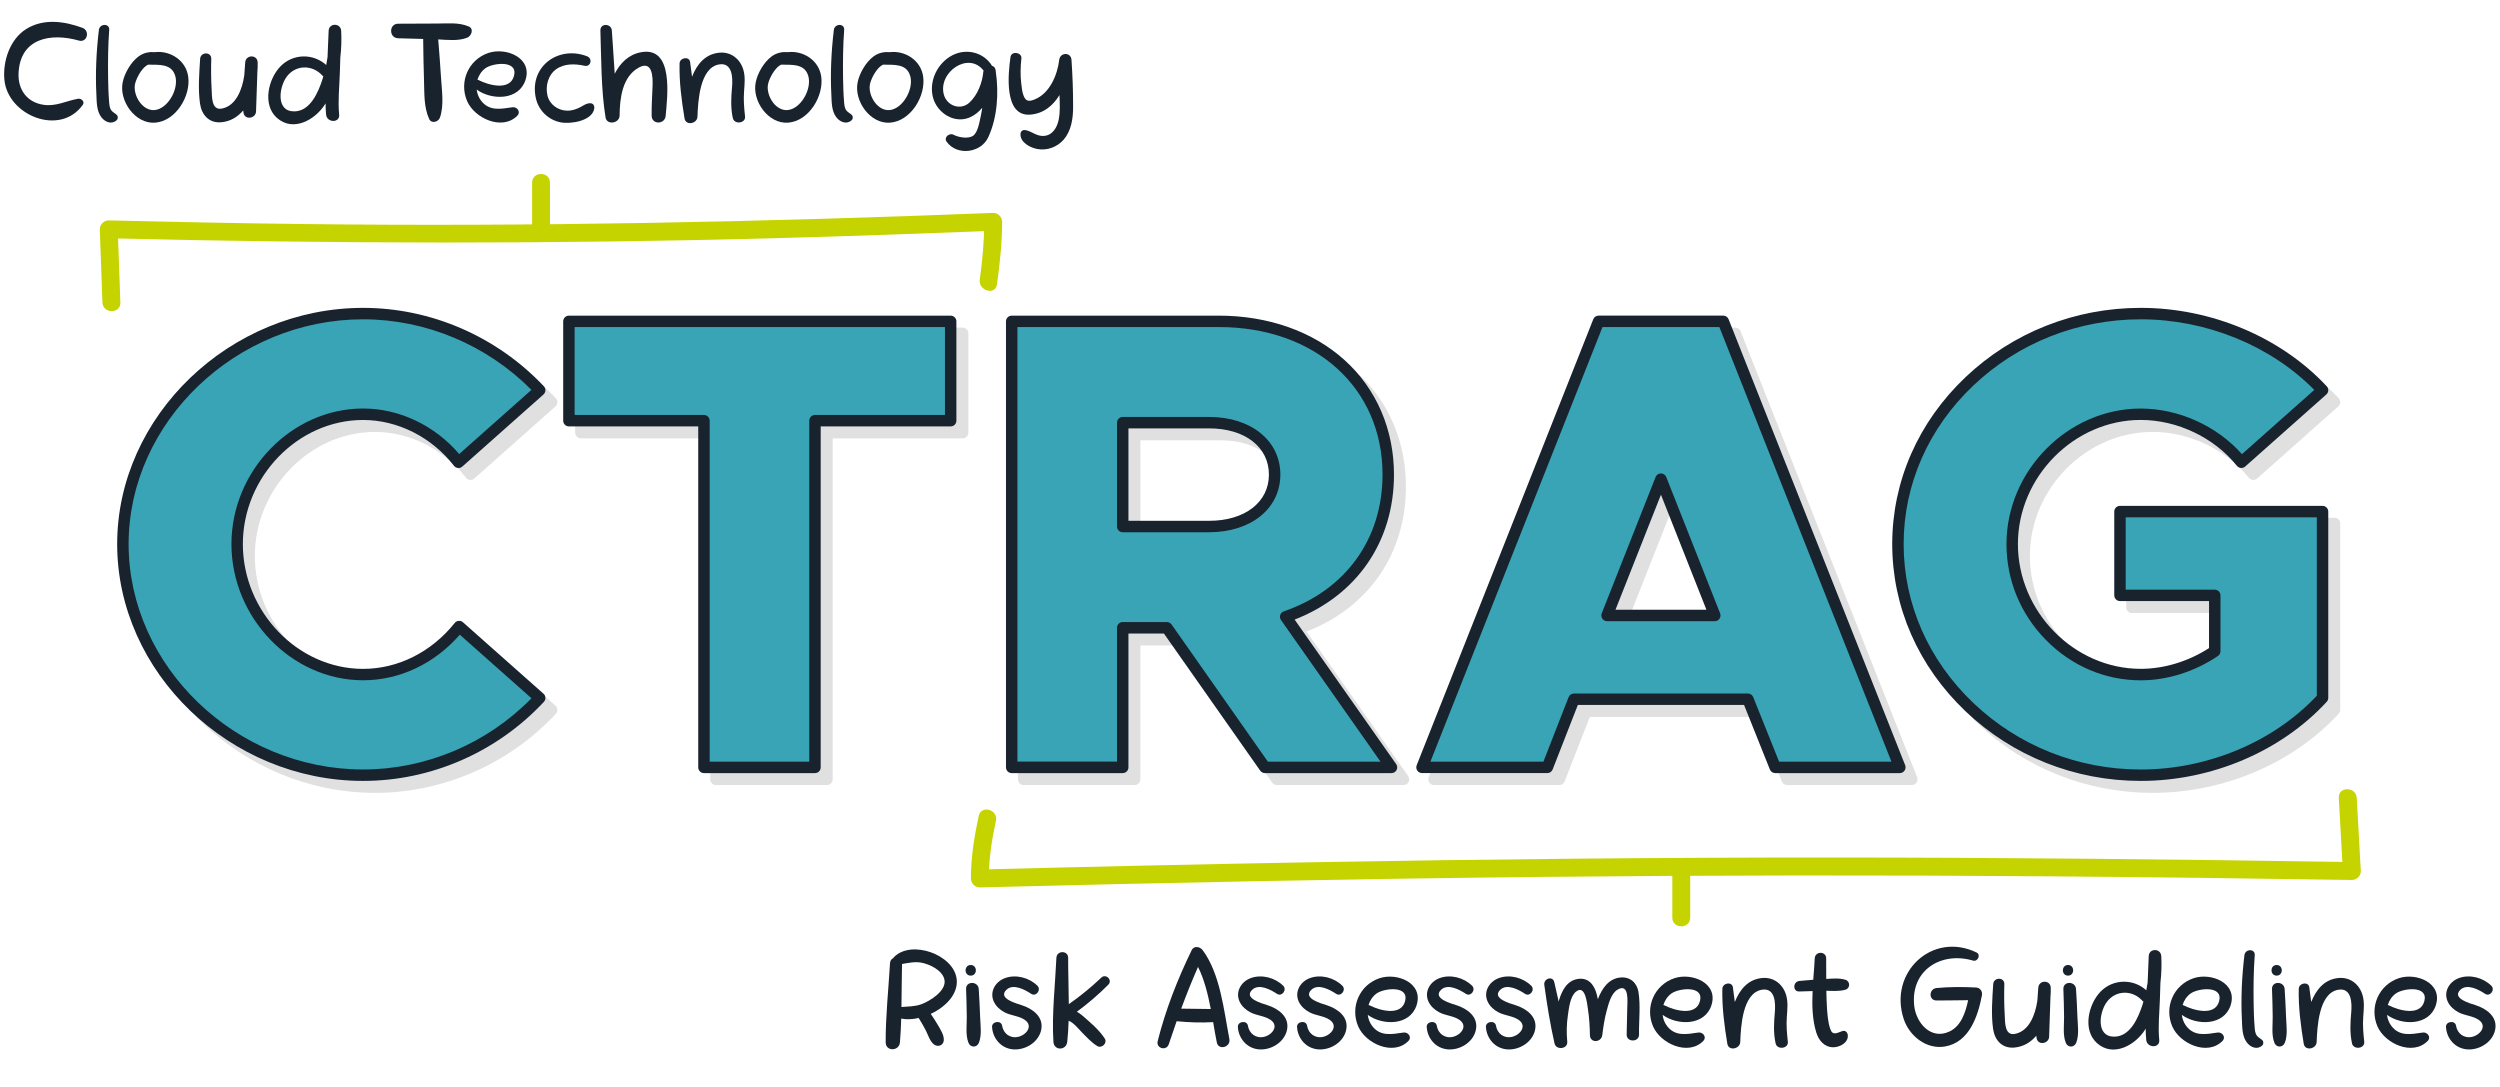 <?xml version="1.0" encoding="UTF-8"?>
<!-- Generator: Adobe Illustrator 27.5.0, SVG Export Plug-In . SVG Version: 6.00 Build 0)  -->
<svg xmlns="http://www.w3.org/2000/svg" xmlns:xlink="http://www.w3.org/1999/xlink" version="1.1" id="Layer_1" x="0px" y="0px" viewBox="0 0 874.17 380.05" style="enable-background:new 0 0 874.17 380.05;" xml:space="preserve">
<style type="text/css">
	.st0{fill:#DFE0DF;}
	.st1{fill:#38A4B6;}
	.st2{fill:#19232D;}
	.st3{fill:#C5D300;}
</style>
<g>
	<g>
		<g>
			<g>
				<path class="st0" d="M47.16,194.42c0-43.81,38.37-80.59,84-80.59c24.29,0,46.31,10.44,61.75,26.79l-28.38,25.2      c-7.95-10.22-20.21-16.8-33.37-16.8c-23.84,0-44.04,20.89-44.04,45.4c0,24.75,20.21,45.63,44.04,45.63      c13.39,0,25.43-6.58,33.6-16.8l28.15,24.97c-15.44,16.57-37.46,27.02-61.75,27.02C85.52,275.24,47.16,238.24,47.16,194.42z"></path>
			</g>
			<g>
				<path class="st0" d="M131.16,277.24c-46.62,0-86-37.93-86-82.82c0-44.77,39.38-82.59,86-82.59c23.71,0,46.75,9.99,63.2,27.42      c0.37,0.39,0.57,0.92,0.54,1.46c-0.02,0.54-0.27,1.05-0.67,1.41l-28.38,25.2c-0.41,0.37-0.96,0.55-1.51,0.5      c-0.55-0.05-1.06-0.33-1.4-0.76c-7.81-10.04-19.69-16.03-31.79-16.03c-22.79,0-42.04,19.88-42.04,43.4      c0,23.65,19.25,43.63,42.04,43.63c12.2,0,23.88-5.85,32.04-16.05c0.34-0.43,0.85-0.7,1.39-0.74c0.55-0.05,1.09,0.13,1.5,0.5      l28.15,24.97c0.4,0.36,0.65,0.86,0.67,1.4c0.03,0.54-0.17,1.06-0.53,1.46C178,267.16,154.96,277.24,131.16,277.24z       M131.16,115.83c-44.45,0-82,35.99-82,78.59c0,42.72,37.55,78.82,82,78.82c22.02,0,43.36-9.05,58.87-24.9l-25.06-22.23      c-8.84,10.15-21.05,15.94-33.81,15.94c-24.96,0-46.04-21.81-46.04-47.63c0-25.7,21.08-47.4,46.04-47.4      c12.65,0,25.06,5.92,33.6,15.92l25.26-22.43C174.43,124.8,153.09,115.83,131.16,115.83z"></path>
			</g>
		</g>
		<g>
			<g>
				<path class="st0" d="M250.34,151.29h-47.22v-34.73h133.49v34.73h-47.45v121.23h-38.82V151.29z"></path>
			</g>
			<g>
				<path class="st0" d="M289.16,274.52h-38.82c-1.1,0-2-0.9-2-2V153.29h-45.22c-1.1,0-2-0.9-2-2v-34.73c0-1.1,0.9-2,2-2h133.49      c1.1,0,2,0.9,2,2v34.73c0,1.1-0.9,2-2,2h-45.45v119.23C291.16,273.62,290.26,274.52,289.16,274.52z M252.34,270.52h34.82V151.29      c0-1.1,0.9-2,2-2h45.45v-30.73H205.12v30.73h45.22c1.1,0,2,0.9,2,2V270.52z"></path>
			</g>
		</g>
		<g>
			<g>
				<path class="st0" d="M446.48,272.52l-34.28-48.81h-15.44v48.81h-38.82V116.55h72.42c34.51,0,59.25,22.02,59.25,53.58      c0,23.84-14.08,42.23-35.87,49.72l37,52.67H446.48z M396.77,188.29h30.19c13.39,0,22.93-7.26,22.93-18.16      c0-10.9-9.54-18.16-22.93-18.16h-30.19V188.29z"></path>
			</g>
			<g>
				<path class="st0" d="M490.75,274.52h-44.27c-0.65,0-1.26-0.32-1.64-0.85l-33.68-47.96h-12.4v46.81c0,1.1-0.9,2-2,2h-38.82      c-1.1,0-2-0.9-2-2V116.55c0-1.1,0.9-2,2-2h72.42c17.23,0,32.82,5.49,43.9,15.47c11.19,10.07,17.35,24.31,17.35,40.11      c0,23.43-12.93,42.2-34.74,50.7l35.51,50.54c0.43,0.61,0.48,1.41,0.14,2.07C492.18,274.1,491.5,274.52,490.75,274.52z       M447.52,270.52h39.38L452.11,221c-0.36-0.51-0.46-1.17-0.27-1.77c0.19-0.6,0.66-1.07,1.25-1.27      c21.62-7.43,34.52-25.31,34.52-47.83c0-30.37-23.54-51.58-57.25-51.58h-70.42v151.96h34.82v-46.81c0-1.1,0.9-2,2-2h15.44      c0.65,0,1.26,0.32,1.64,0.85L447.52,270.52z M426.96,190.29h-30.19c-1.1,0-2-0.9-2-2v-36.32c0-1.1,0.9-2,2-2h30.19      c14.68,0,24.93,8.29,24.93,20.16C451.89,182,441.64,190.29,426.96,190.29z M398.77,186.29h28.19c12.52,0,20.93-6.5,20.93-16.16      c0-9.67-8.41-16.16-20.93-16.16h-28.19V186.29z"></path>
			</g>
		</g>
		<g>
			<g>
				<path class="st0" d="M615.39,248.68h-60.84l-9.31,23.84h-43.82l61.75-155.96h43.59l61.75,155.96h-43.59L615.39,248.68z       M603.81,219.4l-18.84-47.67l-18.84,47.67H603.81z"></path>
			</g>
			<g>
				<path class="st0" d="M668.51,274.52h-43.59c-0.82,0-1.55-0.5-1.86-1.26l-9.03-22.58h-58.12l-8.81,22.56      c-0.3,0.77-1.04,1.27-1.86,1.27h-43.82c-0.66,0-1.28-0.33-1.65-0.88s-0.45-1.24-0.21-1.86l61.75-155.96      c0.3-0.76,1.04-1.26,1.86-1.26h43.59c0.82,0,1.56,0.5,1.86,1.26l61.75,155.96c0.24,0.62,0.17,1.31-0.21,1.86      S669.17,274.52,668.51,274.52z M626.27,270.52h39.29L605.4,118.55h-40.87l-60.17,151.96h39.51l8.81-22.56      c0.3-0.77,1.04-1.27,1.86-1.27h60.84c0.82,0,1.55,0.5,1.86,1.26L626.27,270.52z M603.81,221.4h-37.69      c-0.66,0-1.28-0.33-1.65-0.88c-0.37-0.55-0.45-1.24-0.21-1.86l18.84-47.67c0.3-0.76,1.04-1.26,1.86-1.26s1.56,0.5,1.86,1.26      l18.84,47.67c0.24,0.62,0.17,1.31-0.21,1.86C605.09,221.07,604.47,221.4,603.81,221.4z M569.06,217.4h31.8l-15.9-40.23      L569.06,217.4z"></path>
			</g>
		</g>
		<g>
			<g>
				<path class="st0" d="M745.47,183.07h70.83v65.15c-15.66,17.03-39.73,27.02-63.57,27.02c-46.54,0-84.9-36.55-84.9-80.82      s38.37-80.59,84.9-80.59c23.84,0,47.9,9.99,63.57,26.79l-28.38,25.2c-8.4-10.44-21.79-16.8-35.19-16.8      c-24.52,0-44.95,20.66-44.95,45.4c0,24.97,20.43,45.63,44.95,45.63c9.08,0,18.16-2.95,25.88-8.17v-19.52h-33.14V183.07z"></path>
			</g>
			<g>
				<path class="st0" d="M752.73,277.24c-23.02,0-44.79-8.65-61.28-24.36c-16.52-15.73-25.62-36.49-25.62-58.46      c0-21.95,9.1-42.68,25.62-58.35c16.48-15.63,38.25-24.24,61.28-24.24c24.71,0,49.02,10.25,65.03,27.42      c0.37,0.39,0.56,0.92,0.54,1.46c-0.03,0.54-0.27,1.04-0.67,1.4l-28.38,25.2c-0.41,0.36-0.95,0.54-1.5,0.5      c-0.55-0.05-1.05-0.31-1.39-0.74c-7.96-9.9-20.85-16.05-33.63-16.05c-23.28,0-42.95,19.88-42.95,43.4      c0,23.65,19.67,43.63,42.95,43.63c8.17,0,16.61-2.57,23.88-7.25v-16.45h-31.14c-1.1,0-2-0.9-2-2v-29.29c0-1.1,0.9-2,2-2h70.83      c1.1,0,2,0.9,2,2v65.15c0,0.5-0.19,0.99-0.53,1.35C801.83,266.9,777.52,277.24,752.73,277.24z M752.73,115.83      c-22,0-42.79,8.22-58.53,23.15c-15.72,14.91-24.38,34.6-24.38,55.45c0,20.86,8.66,40.59,24.38,55.56      c15.75,15,36.54,23.26,58.53,23.26c23.42,0,46.37-9.63,61.57-25.8v-62.37h-66.83v25.29h31.14c1.1,0,2,0.9,2,2v19.52      c0,0.66-0.33,1.28-0.88,1.66c-8.12,5.49-17.71,8.52-27,8.52c-12.41,0-24.16-4.99-33.09-14.05      c-8.94-9.06-13.86-20.99-13.86-33.58c0-25.7,21.5-47.4,46.95-47.4c13.26,0,26.62,6.06,35.39,15.94l25.29-22.46      C798.15,125.02,775.63,115.83,752.73,115.83z"></path>
			</g>
		</g>
	</g>
	<g>
		<g>
			<path class="st1" d="M42.97,190.24c0-43.81,38.37-80.59,84-80.59c24.29,0,46.31,10.44,61.75,26.79l-28.38,25.2     c-7.95-10.22-20.21-16.8-33.37-16.8c-23.84,0-44.04,20.89-44.04,45.4c0,24.75,20.21,45.63,44.04,45.63     c13.39,0,25.43-6.58,33.6-16.8l28.15,24.97c-15.44,16.57-37.46,27.02-61.75,27.02C81.34,271.06,42.97,234.05,42.97,190.24z"></path>
			<path class="st2" d="M126.97,273.06c-46.62,0-86-37.93-86-82.82c0-44.77,39.38-82.59,86-82.59c23.71,0,46.75,9.99,63.2,27.42     c0.37,0.39,0.57,0.92,0.54,1.46c-0.02,0.54-0.27,1.05-0.67,1.41l-28.38,25.2c-0.41,0.37-0.96,0.55-1.51,0.5     c-0.55-0.05-1.06-0.33-1.4-0.76c-7.81-10.04-19.69-16.03-31.79-16.03c-22.79,0-42.04,19.88-42.04,43.4     c0,23.65,19.25,43.63,42.04,43.63c12.2,0,23.88-5.85,32.04-16.05c0.34-0.43,0.85-0.7,1.39-0.74c0.55-0.05,1.09,0.13,1.5,0.5     l28.15,24.97c0.4,0.36,0.65,0.86,0.67,1.4c0.03,0.54-0.17,1.06-0.53,1.46C173.81,262.98,150.77,273.06,126.97,273.06z      M126.97,111.65c-44.45,0-82,35.99-82,78.59c0,42.72,37.55,78.82,82,78.82c22.02,0,43.36-9.05,58.87-24.9l-25.06-22.23     c-8.84,10.15-21.05,15.94-33.81,15.94c-24.96,0-46.04-21.81-46.04-47.63c0-25.7,21.08-47.4,46.04-47.4     c12.65,0,25.06,5.92,33.6,15.92l25.26-22.43C170.24,120.62,148.91,111.65,126.97,111.65z"></path>
		</g>
		<g>
			<path class="st1" d="M246.15,147.1h-47.22v-34.73h133.49v34.73h-47.45v121.23h-38.82V147.1z"></path>
			<path class="st2" d="M284.97,270.33h-38.82c-1.1,0-2-0.9-2-2V149.1h-45.22c-1.1,0-2-0.9-2-2v-34.73c0-1.1,0.9-2,2-2h133.49     c1.1,0,2,0.9,2,2v34.73c0,1.1-0.9,2-2,2h-45.45v119.23C286.97,269.44,286.08,270.33,284.97,270.33z M248.15,266.33h34.82V147.1     c0-1.1,0.9-2,2-2h45.45v-30.73H200.93v30.73h45.22c1.1,0,2,0.9,2,2V266.33z"></path>
		</g>
		<g>
			<path class="st1" d="M442.3,268.33l-34.28-48.81h-15.44v48.81h-38.82V112.37h72.42c34.51,0,59.25,22.02,59.25,53.58     c0,23.84-14.08,42.23-35.87,49.72l37,52.67H442.3z M392.58,184.11h30.19c13.39,0,22.93-7.26,22.93-18.16     c0-10.9-9.54-18.16-22.93-18.16h-30.19V184.11z"></path>
			<path class="st2" d="M486.57,270.33H442.3c-0.65,0-1.26-0.32-1.64-0.85l-33.68-47.96h-12.4v46.81c0,1.1-0.9,2-2,2h-38.82     c-1.1,0-2-0.9-2-2V112.37c0-1.1,0.9-2,2-2h72.42c17.23,0,32.82,5.49,43.9,15.47c11.19,10.07,17.35,24.31,17.35,40.11     c0,23.43-12.93,42.2-34.74,50.7l35.51,50.54c0.43,0.61,0.48,1.41,0.14,2.07C488,269.92,487.31,270.33,486.57,270.33z      M443.34,266.33h39.38l-34.79-49.52c-0.36-0.51-0.46-1.17-0.27-1.77c0.19-0.6,0.66-1.07,1.25-1.27     c21.62-7.43,34.52-25.31,34.52-47.83c0-30.37-23.54-51.58-57.25-51.58h-70.42v151.96h34.82v-46.81c0-1.1,0.9-2,2-2h15.44     c0.65,0,1.26,0.32,1.64,0.85L443.34,266.33z M422.77,186.11h-30.19c-1.1,0-2-0.9-2-2v-36.32c0-1.1,0.9-2,2-2h30.19     c14.68,0,24.93,8.29,24.93,20.16C447.7,177.82,437.45,186.11,422.77,186.11z M394.58,182.11h28.19c12.52,0,20.93-6.5,20.93-16.16     c0-9.67-8.41-16.16-20.93-16.16h-28.19V182.11z"></path>
		</g>
		<g>
			<path class="st1" d="M611.2,244.49h-60.84l-9.31,23.84h-43.82l61.75-155.96h43.59l61.75,155.96h-43.59L611.2,244.49z      M599.62,215.21l-18.84-47.67l-18.84,47.67H599.62z"></path>
			<path class="st2" d="M664.32,270.33h-43.59c-0.82,0-1.55-0.5-1.86-1.26l-9.03-22.58h-58.12l-8.81,22.56     c-0.3,0.77-1.04,1.27-1.86,1.27h-43.82c-0.66,0-1.28-0.33-1.65-0.88s-0.45-1.24-0.21-1.86l61.75-155.96     c0.3-0.76,1.04-1.26,1.86-1.26h43.59c0.82,0,1.56,0.5,1.86,1.26l61.75,155.96c0.24,0.62,0.17,1.31-0.21,1.86     S664.98,270.33,664.32,270.33z M622.09,266.33h39.29l-60.17-151.96h-40.87l-60.17,151.96h39.51l8.81-22.56     c0.3-0.77,1.04-1.27,1.86-1.27h60.84c0.82,0,1.55,0.5,1.86,1.26L622.09,266.33z M599.62,217.21h-37.69     c-0.66,0-1.28-0.33-1.65-0.88c-0.37-0.55-0.45-1.24-0.21-1.86l18.84-47.67c0.3-0.76,1.04-1.26,1.86-1.26s1.56,0.5,1.86,1.26     l18.84,47.67c0.24,0.62,0.17,1.31-0.21,1.86C600.9,216.88,600.28,217.21,599.62,217.21z M564.88,213.21h31.8l-15.9-40.23     L564.88,213.21z"></path>
		</g>
		<g>
			<path class="st1" d="M741.28,178.89h70.83v65.15c-15.66,17.03-39.73,27.02-63.57,27.02c-46.54,0-84.9-36.55-84.9-80.82     s38.37-80.59,84.9-80.59c23.84,0,47.9,9.99,63.57,26.79l-28.38,25.2c-8.4-10.44-21.79-16.8-35.19-16.8     c-24.52,0-44.95,20.66-44.95,45.4c0,24.97,20.43,45.63,44.95,45.63c9.08,0,18.16-2.95,25.88-8.17v-19.52h-33.14V178.89z"></path>
			<path class="st2" d="M748.55,273.06c-23.02,0-44.79-8.65-61.28-24.36c-16.52-15.73-25.62-36.49-25.62-58.46     c0-21.95,9.1-42.68,25.62-58.35c16.48-15.63,38.25-24.24,61.28-24.24c24.71,0,49.02,10.25,65.03,27.42     c0.37,0.39,0.56,0.92,0.54,1.46c-0.03,0.54-0.27,1.04-0.67,1.4l-28.38,25.2c-0.41,0.36-0.95,0.54-1.5,0.5     c-0.55-0.05-1.05-0.31-1.39-0.74c-7.96-9.9-20.85-16.05-33.63-16.05c-23.28,0-42.95,19.88-42.95,43.4     c0,23.65,19.67,43.63,42.95,43.63c8.17,0,16.61-2.57,23.88-7.25v-16.45h-31.14c-1.1,0-2-0.9-2-2v-29.29c0-1.1,0.9-2,2-2h70.83     c1.1,0,2,0.9,2,2v65.15c0,0.5-0.19,0.99-0.53,1.35C797.65,262.72,773.34,273.06,748.55,273.06z M748.55,111.65     c-22,0-42.79,8.22-58.53,23.15c-15.72,14.91-24.38,34.6-24.38,55.45c0,20.86,8.66,40.59,24.38,55.56     c15.75,15,36.54,23.26,58.53,23.26c23.42,0,46.37-9.63,61.57-25.8v-62.37h-66.83v25.29h31.14c1.1,0,2,0.9,2,2v19.52     c0,0.66-0.33,1.28-0.88,1.66c-8.12,5.49-17.71,8.52-27,8.52c-12.41,0-24.16-4.99-33.09-14.05c-8.94-9.06-13.86-20.99-13.86-33.58     c0-25.7,21.5-47.4,46.95-47.4c13.26,0,26.62,6.06,35.39,15.94l25.29-22.46C793.96,120.83,771.44,111.65,748.55,111.65z"></path>
		</g>
	</g>
	<g>
		<path class="st2" d="M325.45,354.52c0.85,1.24,1.68,2.5,2.44,3.81c0.92,1.59,2.23,3.51,2.13,5.39c-0.1,1.88-2.12,2.55-3.49,1.45    c-1.39-1.11-1.98-3.24-2.78-4.81c-0.77-1.51-1.63-2.96-2.52-4.4c-2.14,0.49-4.25,0.59-6.1,0.21c-0.09,2.78-0.21,5.55-0.45,8.31    c-0.27,3.16-4.98,3.25-4.99,0c-0.03-9.21,0.99-18.51,1.52-27.71c0.05-0.88,0.54-1.45,1.16-1.76c0.06-0.12,0.14-0.24,0.23-0.34    c6.09-6.21,21.01-0.85,21.93,7.76C335.08,347.56,330.71,352.08,325.45,354.52z M330.23,342.5c-0.74-3.25-5.15-5.36-8.08-5.89    c-2.37-0.43-4.5,0.11-6.74,0.47c-0.11,4.99-0.11,10.02-0.2,15.04c2.37-0.21,4.7-0.12,7.04-1    C325.17,350.03,331.11,346.4,330.23,342.5z"></path>
		<path class="st2" d="M339.43,337.43c2.4,0,2.39,3.72,0,3.72C337.03,341.15,337.04,337.43,339.43,337.43z M342.3,364.6    c-0.7,1.79-2.98,1.8-3.67,0c-1.06-2.74-0.55-6.12-0.58-9.03c-0.03-3.25-0.12-6.49-0.24-9.74c-0.11-2.86,4.24-2.82,4.42,0    c0.21,3.24,0.38,6.49,0.49,9.74C342.82,358.47,343.37,361.86,342.3,364.6z"></path>
		<path class="st2" d="M364.1,360c-0.84,4.44-5.66,7.35-9.98,6.92c-4.11-0.41-6.98-3.8-7.23-7.81c-0.12-2,3.19-2.45,3.51-0.47    c0.45,2.78,2.84,4.59,5.69,3.9c2.82-0.68,5.28-3.8,2.26-5.91c-2.05-1.43-4.86-1.48-7.07-2.65c-1.55-0.82-2.94-2.03-3.72-3.63    c-1.68-3.43,0.42-7.08,3.82-8.33c3.83-1.42,8.52-0.17,11.37,2.67c1.43,1.42-0.46,3.96-2.18,2.82c-2.14-1.41-6.28-3.7-8.66-1.41    c-3.14,3.03,3.55,4.8,5.32,5.37C361.02,352.69,364.95,355.47,364.1,360z"></path>
		<path class="st2" d="M387.54,344.31c-3.43,3.45-7.09,6.59-10.98,9.45c0.7,0.4,1.38,0.9,2.07,1.49c2.67,2.32,5.72,4.88,7.65,7.86    c1.05,1.62-1.03,3.63-2.64,2.64c-2-1.24-3.59-3.01-5.24-4.67c-1.31-1.33-2.85-3.37-4.73-4.17c-0.08,2.48-0.23,4.95-0.49,7.4    c-0.33,3.06-4.63,3.15-4.83,0c-0.6-9.7,0.6-19.69,1.04-29.39c0.12-2.64,4.12-2.66,4.11,0c-0.01,5.34,0.21,10.79,0.23,16.21    c4.01-2.81,7.8-5.9,11.35-9.28C386.7,340.3,389.13,342.72,387.54,344.31z"></path>
		<path class="st2" d="M425.48,364.51c-0.45-2.2-0.85-4.61-1.28-7.1c-4.25,0.24-8.54,0.09-12.77-0.32    c-0.94,2.67-1.86,5.35-2.75,8.05c-0.81,2.45-4.51,1.45-3.88-1.07c2.77-11.02,6.94-21.64,11.9-31.85c0.8-1.65,2.92-1.21,3.82,0    c6.17,8.28,7.45,21.21,9.35,31.08C430.43,366.17,426.06,367.4,425.48,364.51z M423.37,352.82c-0.99-5.16-2.28-10.38-4.46-14.72    c-2.12,4.81-4.06,9.67-5.88,14.59C416.49,352.74,419.93,352.77,423.37,352.82z"></path>
		<path class="st2" d="M450.05,360c-0.84,4.44-5.66,7.35-9.98,6.92c-4.11-0.41-6.98-3.8-7.23-7.81c-0.12-2,3.19-2.45,3.51-0.47    c0.45,2.78,2.84,4.59,5.68,3.9c2.82-0.68,5.28-3.8,2.26-5.91c-2.05-1.43-4.86-1.48-7.07-2.65c-1.55-0.82-2.94-2.03-3.72-3.63    c-1.68-3.43,0.42-7.08,3.82-8.33c3.83-1.42,8.52-0.17,11.37,2.67c1.43,1.42-0.46,3.96-2.18,2.82c-2.13-1.41-6.28-3.7-8.66-1.41    c-3.14,3.03,3.55,4.8,5.32,5.37C446.97,352.69,450.9,355.47,450.05,360z"></path>
		<path class="st2" d="M470.74,360c-0.84,4.44-5.66,7.35-9.98,6.92c-4.11-0.41-6.98-3.8-7.23-7.81c-0.12-2,3.19-2.45,3.51-0.47    c0.45,2.78,2.84,4.59,5.68,3.9c2.82-0.68,5.28-3.8,2.26-5.91c-2.05-1.43-4.86-1.48-7.07-2.65c-1.55-0.82-2.94-2.03-3.72-3.63    c-1.68-3.43,0.42-7.08,3.82-8.33c3.83-1.42,8.52-0.17,11.37,2.67c1.43,1.42-0.46,3.96-2.18,2.82c-2.13-1.41-6.28-3.7-8.66-1.41    c-3.14,3.03,3.55,4.8,5.32,5.37C467.67,352.69,471.6,355.47,470.74,360z"></path>
		<path class="st2" d="M495.32,351.54c-2.34,7.15-11.79,7.13-17.06,3.33c0.17,1.34,0.63,2.65,1.47,3.78    c2.87,3.88,6.95,2.99,11.01,2.4c1.64-0.24,3.07,1.59,1.72,2.96c-5.3,5.35-14.97,0.87-17.54-5.11c-2.91-6.77,0.46-14.52,7.48-16.86    C488.57,340,497.86,343.76,495.32,351.54z M481.36,347.38c-1.41,1.02-2.35,2.46-2.83,4.05c0.12,0.03,0.25,0.05,0.37,0.11    c3.34,1.72,11,3.97,12.42-1.49C492.76,344.45,483.88,345.55,481.36,347.38z"></path>
		<path class="st2" d="M516.09,360c-0.84,4.44-5.66,7.35-9.98,6.92c-4.11-0.41-6.98-3.8-7.23-7.81c-0.12-2,3.19-2.45,3.51-0.47    c0.45,2.78,2.84,4.59,5.69,3.9c2.82-0.68,5.28-3.8,2.26-5.91c-2.05-1.43-4.86-1.48-7.07-2.65c-1.55-0.82-2.94-2.03-3.72-3.63    c-1.68-3.43,0.42-7.08,3.82-8.33c3.83-1.42,8.52-0.17,11.37,2.67c1.43,1.42-0.46,3.96-2.18,2.82c-2.14-1.41-6.28-3.7-8.66-1.41    c-3.14,3.03,3.55,4.8,5.32,5.37C513.02,352.69,516.95,355.47,516.09,360z"></path>
		<path class="st2" d="M536.79,360c-0.84,4.44-5.66,7.35-9.98,6.92c-4.11-0.41-6.98-3.8-7.23-7.81c-0.12-2,3.19-2.45,3.51-0.47    c0.45,2.78,2.84,4.59,5.68,3.9c2.82-0.68,5.28-3.8,2.26-5.91c-2.05-1.43-4.86-1.48-7.07-2.65c-1.55-0.82-2.94-2.03-3.72-3.63    c-1.68-3.43,0.42-7.08,3.82-8.33c3.83-1.42,8.52-0.17,11.37,2.67c1.43,1.42-0.46,3.96-2.18,2.82c-2.13-1.41-6.28-3.7-8.66-1.41    c-3.14,3.03,3.55,4.8,5.32,5.37C533.72,352.69,537.65,355.47,536.79,360z"></path>
		<path class="st2" d="M573.12,361.73c0.05,2.79-4.42,2.78-4.33,0c0.1-3.06,0.17-6.12,0.21-9.19c0.03-2.07,0.79-8.9-3.33-6.53    c-2.34,1.34-3.22,5.05-3.87,7.43c-0.76,2.78-1.17,5.65-1.54,8.5c-0.35,2.68-4.27,2.87-4.32,0c-0.05-3.02-0.22-6.03-0.68-9.02    c-0.27-1.78-0.88-8.89-4.2-6.16c-2.05,1.68-2.46,5.82-2.82,8.25c-0.46,3.06-0.51,6.17-0.22,9.25c0.25,2.57-3.89,3.05-4.45,0.6    c-1.54-6.76-2.63-13.61-3.58-20.47c-0.31-2.23,2.96-3.29,3.49-0.96c0.51,2.27,1.03,4.55,1.55,6.82c0.06-0.21,0.09-0.42,0.15-0.62    c1-3.33,2.8-6.77,6.58-7.33c3.7-0.56,5.7,2.1,6.56,5.35c0.15,0.57,0.26,1.16,0.4,1.74c1.51-3.95,3.89-7.22,7.89-7.59    c3.33-0.32,5.75,1.78,6.3,5C573.7,351.58,573.03,356.9,573.12,361.73z"></path>
		<path class="st2" d="M598.42,351.54c-2.34,7.15-11.79,7.13-17.06,3.33c0.17,1.34,0.63,2.65,1.47,3.78    c2.87,3.88,6.95,2.99,11.01,2.4c1.64-0.24,3.07,1.59,1.72,2.96c-5.3,5.35-14.97,0.87-17.54-5.11c-2.91-6.77,0.46-14.52,7.48-16.86    C591.66,340,600.96,343.76,598.42,351.54z M584.46,347.38c-1.41,1.02-2.35,2.46-2.83,4.05c0.12,0.03,0.25,0.05,0.37,0.11    c3.34,1.72,11,3.97,12.42-1.49C595.86,344.45,586.98,345.55,584.46,347.38z"></path>
		<path class="st2" d="M625.15,364.25c0.28,2.47-3.77,2.94-4.28,0.58c-0.79-3.62-0.6-7.18-0.27-10.84c0.29-3.19,0.15-8.72-4.54-7.91    c-6.82,1.18-7.35,13.07-7.55,18.27c-0.09,2.48-4.09,3.26-4.52,0.61c-1.04-6.33-1.89-12.79-1.74-19.22    c0.05-2.04,3.39-2.65,3.69-0.5c0.24,1.71,0.46,3.42,0.67,5.13c1.73-4.37,4.6-7.89,9.47-8.39c4.11-0.42,7.39,2.15,8.5,6.06    c0.7,2.46,0.39,4.99,0.22,7.49C624.58,358.49,624.82,361.31,625.15,364.25z"></path>
		<path class="st2" d="M646.11,361.9c0.31,2.64-2.77,4.32-5.09,4.3c-3.09-0.03-5.03-2.34-5.9-5.09c-1.43-4.54-1.54-9.56-1.31-14.56    c-1.54,0.04-3.09,0.07-4.63,0.14c-2.4,0.12-2.31-3.45,0-3.68c1.62-0.16,3.24-0.3,4.86-0.42c0.19-2.56,0.4-5.09,0.52-7.49    c0.13-2.56,3.97-2.58,4,0c0.02,2.4,0.01,4.81,0.02,7.21c2.24-0.15,4.59-0.36,6.72,0.29c1.69,0.52,1.73,2.97,0,3.47    c-2.12,0.61-4.44,0.42-6.68,0.37c0.03,1.8,0.08,3.61,0.18,5.4c0.15,2.61,0.34,5.42,1.17,7.92c0.86,2.59,2.5,1.34,4.32,0.75    C645.28,360.21,646.01,361.03,646.11,361.9z"></path>
		<path class="st2" d="M693.01,348.07c-1.4,7.32-4.43,16.42-12.94,17.86c-6.45,1.09-12.4-3.64-14.38-9.56    c-5.44-16.27,9.91-30.78,25.43-23.33c1.62,0.78,0.45,3.33-1.2,2.85c-11.25-3.3-21.99,3.45-20.57,15.88    c0.67,5.85,5.76,11.97,12.3,8.92c4.09-1.91,5.63-6.64,6.55-10.96c-3.68,0.03-7.36,0.11-11.04,0.11c-2.86,0-2.74-4.09,0-4.36    c4.56-0.44,9.15-0.41,13.72-0.19C692.4,345.35,693.29,346.62,693.01,348.07z"></path>
		<path class="st2" d="M717.08,345.38c0.03,1.03,0,2.13-0.1,3.27c-0.14,4.63-0.28,9.26-0.47,13.88c-0.1,2.43-3.8,3.11-4.36,0.59    c-0.07-0.31-0.09-0.63-0.13-0.95c-1.92,2.25-4.43,3.84-7.67,4.13c-4.27,0.38-6.88-2.57-7.44-6.57    c-0.71-5.09-0.27-10.52,0.05-15.62c0.16-2.48,3.96-2.52,3.89,0c-0.1,3.54-0.08,7.09,0.13,10.63c0.15,2.49-0.16,7.54,3.63,6.77    c4.91-1,7.04-6.6,7.78-11.56c0.11-1.52,0.22-3.05,0.33-4.57C712.92,342.6,717,342.55,717.08,345.38z"></path>
		<path class="st2" d="M723.12,337.43c2.4,0,2.39,3.72,0,3.72C720.73,341.15,720.73,337.43,723.12,337.43z M725.99,364.6    c-0.7,1.79-2.98,1.8-3.67,0c-1.06-2.74-0.55-6.12-0.58-9.03c-0.03-3.25-0.12-6.49-0.24-9.74c-0.11-2.86,4.24-2.82,4.42,0    c0.21,3.24,0.38,6.49,0.49,9.74C726.52,358.47,727.06,361.86,725.99,364.6z"></path>
		<path class="st2" d="M755.43,343.65c-0.06,1.88-0.12,3.75-0.18,5.63c-0.15,4.73-0.7,9.65-0.23,14.37c0.29,2.93-4.25,2.88-4.55,0    c-0.14-1.32-0.19-2.65-0.19-3.99c-0.07,0.11-0.12,0.23-0.19,0.34c-3.42,5.45-11.22,9.88-16.91,4.68    c-5.03-4.59-2.94-13.52,1.29-17.91c4.39-4.55,11.5-4.61,16.02-0.5c0.19-0.92,0.34-1.83,0.47-2.76c0.13-3.06,0.26-6.12,0.38-9.18    c0.11-2.84,4.24-2.82,4.39,0C755.89,337.35,755.8,340.51,755.43,343.65z M749.49,350.21c-0.12-0.08-0.25-0.14-0.36-0.27    c-3.49-3.86-9.34-3.81-12.48,0.47c-2.63,3.59-3.85,12.12,2.66,12.08c5.67-0.03,8.45-6.83,9.9-11.29    C749.32,350.88,749.39,350.54,749.49,350.21z"></path>
		<path class="st2" d="M779.97,351.54c-2.34,7.15-11.79,7.13-17.06,3.33c0.17,1.34,0.63,2.65,1.47,3.78    c2.87,3.88,6.95,2.99,11.01,2.4c1.64-0.24,3.07,1.59,1.72,2.96c-5.3,5.35-14.97,0.87-17.54-5.11c-2.91-6.77,0.46-14.52,7.48-16.86    C773.21,340,782.51,343.76,779.97,351.54z M766.01,347.38c-1.41,1.02-2.35,2.46-2.83,4.05c0.12,0.03,0.25,0.05,0.37,0.11    c3.34,1.72,11,3.97,12.42-1.49C777.41,344.45,768.53,345.55,766.01,347.38z"></path>
		<path class="st2" d="M791.04,365.55c-1.7,1.62-4.01,0.73-5.33-0.95c-1.75-2.22-1.66-5.37-1.79-8.05    c-0.38-7.55-0.01-15.06,0.88-22.56c0.27-2.26,3.79-2.35,3.61,0c-0.41,5.51-0.46,11.01-0.39,16.54c0.04,2.84,0.11,5.7,0.35,8.53    c0.1,1.14,0.14,2.35,0.93,3.25c0.48,0.54,1.21,0.89,1.74,1.39C791.55,364.18,791.54,365.08,791.04,365.55z"></path>
		<path class="st2" d="M796.07,337.43c2.4,0,2.39,3.72,0,3.72C793.68,341.15,793.68,337.43,796.07,337.43z M798.94,364.6    c-0.7,1.79-2.98,1.8-3.67,0c-1.06-2.74-0.55-6.12-0.58-9.03c-0.03-3.25-0.12-6.49-0.24-9.74c-0.11-2.86,4.24-2.82,4.42,0    c0.21,3.24,0.38,6.49,0.49,9.74C799.46,358.47,800.01,361.86,798.94,364.6z"></path>
		<path class="st2" d="M826.7,364.25c0.28,2.47-3.77,2.94-4.28,0.58c-0.79-3.62-0.6-7.18-0.27-10.84c0.29-3.19,0.15-8.72-4.54-7.91    c-6.82,1.18-7.35,13.07-7.55,18.27c-0.09,2.48-4.09,3.26-4.52,0.61c-1.04-6.33-1.89-12.79-1.74-19.22    c0.05-2.04,3.39-2.65,3.69-0.5c0.24,1.71,0.46,3.42,0.67,5.13c1.73-4.37,4.6-7.89,9.47-8.39c4.11-0.42,7.39,2.15,8.5,6.06    c0.7,2.46,0.39,4.99,0.22,7.49C826.13,358.49,826.37,361.31,826.7,364.25z"></path>
		<path class="st2" d="M851.72,351.54c-2.34,7.15-11.79,7.13-17.06,3.33c0.17,1.34,0.63,2.65,1.47,3.78    c2.87,3.88,6.95,2.99,11.01,2.4c1.64-0.24,3.07,1.59,1.72,2.96c-5.3,5.35-14.97,0.87-17.54-5.11c-2.91-6.77,0.46-14.52,7.48-16.86    C844.96,340,854.26,343.76,851.72,351.54z M837.76,347.38c-1.41,1.02-2.35,2.46-2.83,4.05c0.12,0.03,0.25,0.05,0.37,0.11    c3.34,1.72,11,3.97,12.42-1.49C849.16,344.45,840.28,345.55,837.76,347.38z"></path>
		<path class="st2" d="M872.49,360c-0.84,4.44-5.66,7.35-9.98,6.92c-4.11-0.41-6.99-3.8-7.23-7.81c-0.12-2,3.19-2.45,3.51-0.47    c0.45,2.78,2.84,4.59,5.69,3.9c2.82-0.68,5.28-3.8,2.26-5.91c-2.05-1.43-4.86-1.48-7.07-2.65c-1.55-0.82-2.94-2.03-3.72-3.63    c-1.68-3.43,0.42-7.08,3.82-8.33c3.83-1.42,8.52-0.17,11.37,2.67c1.43,1.42-0.46,3.96-2.18,2.82c-2.13-1.41-6.28-3.7-8.66-1.41    c-3.14,3.03,3.55,4.8,5.32,5.37C869.42,352.69,873.35,355.47,872.49,360z"></path>
	</g>
	<g>
		<path class="st2" d="M28.82,9.73c2.75,1.02,1.68,5.28-1.23,4.46c-9.81-2.78-20.63-0.91-21.1,11.51    c-0.22,5.67,2.97,10.08,8.7,10.94c4.45,0.67,7.9-1.38,12.11-2.11c1.12-0.2,2.46,1,1.64,2.14C20.99,47.79,2.75,40.4,1.54,27.93    c-0.62-6.48,1.89-14.18,7.61-17.77C15.21,6.37,22.47,7.39,28.82,9.73z"></path>
		<path class="st2" d="M40.82,42.01c-1.7,1.62-4.01,0.73-5.33-0.95c-1.75-2.22-1.66-5.37-1.79-8.05    c-0.38-7.55-0.01-15.06,0.88-22.56c0.27-2.26,3.79-2.35,3.61,0c-0.41,5.51-0.46,11.01-0.39,16.54c0.04,2.84,0.11,5.7,0.35,8.53    c0.1,1.14,0.14,2.35,0.93,3.25c0.48,0.54,1.21,0.89,1.74,1.39C41.32,40.63,41.31,41.53,40.82,42.01z"></path>
		<path class="st2" d="M54.25,42.89c-6.98,0.54-12.69-7.63-11.35-14.12c0.66-3.23,2.88-7.05,5.55-9.03    c1.81-1.34,3.78-1.66,5.79-1.51c5.28-0.59,10.77,2.84,11.57,8.54C66.76,33.58,61.51,42.32,54.25,42.89z M61.28,26.56    c-1.28-4.41-5.74-3.86-9.52-3.95c-0.25,0.13-0.5,0.28-0.74,0.46c-1.68,1.29-3.1,3.88-3.7,5.89c-1.24,4.17,2.79,10.75,7.65,9.36    C59.25,37.11,62.5,30.77,61.28,26.56z"></path>
		<path class="st2" d="M90.1,21.83c0.03,1.03,0,2.13-0.1,3.27c-0.14,4.63-0.28,9.26-0.47,13.88c-0.1,2.43-3.8,3.11-4.36,0.59    c-0.07-0.31-0.09-0.63-0.13-0.95c-1.92,2.25-4.43,3.84-7.67,4.13c-4.27,0.38-6.88-2.57-7.44-6.57    c-0.71-5.09-0.27-10.52,0.05-15.62c0.16-2.48,3.96-2.52,3.89,0c-0.1,3.54-0.08,7.09,0.13,10.63c0.15,2.49-0.16,7.54,3.63,6.77    c4.91-1,7.04-6.6,7.78-11.56c0.11-1.52,0.22-3.05,0.33-4.57C85.94,19.05,90.02,19.01,90.1,21.83z"></path>
		<path class="st2" d="M119,20.11c-0.06,1.88-0.12,3.75-0.18,5.63c-0.15,4.73-0.7,9.65-0.23,14.37c0.29,2.93-4.25,2.88-4.56,0    c-0.14-1.32-0.19-2.65-0.19-3.99c-0.07,0.11-0.12,0.23-0.19,0.34c-3.42,5.45-11.22,9.88-16.91,4.68    c-5.03-4.59-2.94-13.52,1.3-17.91c4.39-4.55,11.5-4.61,16.02-0.5c0.19-0.92,0.34-1.83,0.47-2.76c0.13-3.06,0.26-6.12,0.38-9.18    c0.11-2.84,4.24-2.82,4.39,0C119.46,13.81,119.37,16.96,119,20.11z M113.06,26.67c-0.12-0.08-0.25-0.14-0.36-0.27    c-3.49-3.86-9.34-3.81-12.48,0.47c-2.63,3.59-3.85,12.12,2.66,12.08c5.67-0.03,8.45-6.83,9.9-11.29    C112.9,27.33,112.96,27,113.06,26.67z"></path>
		<path class="st2" d="M163.4,13.16c-3.12,1.24-6.76,0.8-10.17,0.62c0.37,4.53,0.72,9.06,1,13.6c0.27,4.48,1.08,9.45-0.4,13.75    c-0.52,1.51-2.97,2.24-3.76,0.49c-1.86-4.11-1.66-8.67-1.8-13.14c-0.16-4.95-0.24-9.9-0.3-14.86c-2.92-0.08-5.84-0.16-8.75-0.24    c-3.27-0.09-3.28-5.07,0-5.09c4.54-0.02,9.09-0.06,13.63-0.06c3.81,0,7.53-0.47,11.07,1.03C165.79,10.07,164.85,12.58,163.4,13.16    z"></path>
		<path class="st2" d="M183.74,28c-2.34,7.15-11.79,7.13-17.06,3.33c0.17,1.34,0.63,2.65,1.47,3.78c2.87,3.88,6.95,2.99,11.01,2.4    c1.64-0.24,3.07,1.59,1.72,2.96c-5.3,5.35-14.97,0.87-17.54-5.11c-2.91-6.77,0.46-14.52,7.48-16.86    C176.98,16.45,186.28,20.22,183.74,28z M169.78,23.83c-1.41,1.02-2.35,2.46-2.83,4.05c0.12,0.03,0.25,0.05,0.37,0.11    c3.34,1.72,11,3.97,12.42-1.49C181.18,20.9,172.3,22,169.78,23.83z"></path>
		<path class="st2" d="M207.8,37.9c-0.62,4.39-8.24,5.56-11.71,4.89c-4.5-0.87-7.93-4.33-8.8-8.83    c-2.12-10.9,8.16-18.12,18.01-14.27c2.03,0.8,1.28,3.8-0.91,3.31c-3.3-0.73-7.04-0.85-9.92,1.21c-2.8,2-3.8,5.82-3.06,9.1    c0.72,3.21,3.65,5.33,6.9,5.39c1.76,0.03,3.38-0.55,4.9-1.38c1.21-0.66,1.84-1.22,3.23-1.22C207.44,36.1,207.92,37,207.8,37.9z"></path>
		<path class="st2" d="M232.77,40.47c-0.26,3.11-4.86,3.2-4.91,0c-0.05-3.45,0.19-6.92,0.32-10.36c0.12-3.14-0.01-9.07-4.76-6.51    c-5.85,3.15-6.72,10.89-6.76,16.78c-0.02,2.75-4.46,3.51-4.92,0.67c-1.57-9.57-1.48-20.71-1.8-30.4c-0.08-2.6,3.8-2.53,4,0    c0.38,4.8,0.63,9.98,1.01,15.13c1.93-3.76,4.87-6.74,9.27-7.53C235.76,16.16,233.3,34.11,232.77,40.47z"></path>
		<path class="st2" d="M260.52,40.7c0.28,2.47-3.77,2.94-4.28,0.58c-0.79-3.62-0.6-7.18-0.27-10.84c0.29-3.19,0.15-8.72-4.54-7.91    c-6.82,1.18-7.35,13.07-7.55,18.27c-0.09,2.48-4.09,3.26-4.52,0.61c-1.04-6.33-1.89-12.79-1.74-19.22    c0.05-2.04,3.39-2.65,3.69-0.5c0.24,1.71,0.46,3.42,0.67,5.13c1.73-4.37,4.6-7.89,9.47-8.39c4.11-0.42,7.39,2.15,8.5,6.06    c0.7,2.46,0.39,4.99,0.22,7.49C259.95,34.94,260.19,37.77,260.52,40.7z"></path>
		<path class="st2" d="M275.6,42.89c-6.99,0.54-12.69-7.63-11.35-14.12c0.66-3.23,2.88-7.05,5.55-9.03    c1.81-1.34,3.78-1.66,5.79-1.51c5.28-0.59,10.77,2.84,11.57,8.54C288.11,33.58,282.86,42.32,275.6,42.89z M282.63,26.56    c-1.28-4.41-5.75-3.86-9.52-3.95c-0.25,0.13-0.5,0.28-0.74,0.46c-1.67,1.29-3.1,3.88-3.7,5.89c-1.24,4.17,2.79,10.75,7.65,9.36    C280.6,37.11,283.85,30.77,282.63,26.56z"></path>
		<path class="st2" d="M297.81,42.01c-1.7,1.62-4.01,0.73-5.33-0.95c-1.75-2.22-1.66-5.37-1.79-8.05    c-0.38-7.55-0.01-15.06,0.88-22.56c0.27-2.26,3.79-2.35,3.61,0c-0.41,5.51-0.46,11.01-0.39,16.54c0.04,2.84,0.11,5.7,0.35,8.53    c0.1,1.14,0.14,2.35,0.93,3.25c0.48,0.54,1.21,0.89,1.74,1.39C298.32,40.63,298.31,41.53,297.81,42.01z"></path>
		<path class="st2" d="M311.24,42.89c-6.99,0.54-12.69-7.63-11.35-14.12c0.66-3.23,2.88-7.05,5.55-9.03    c1.81-1.34,3.78-1.66,5.79-1.51c5.28-0.59,10.77,2.84,11.57,8.54C323.75,33.58,318.51,42.32,311.24,42.89z M318.27,26.56    c-1.28-4.41-5.75-3.86-9.52-3.95c-0.25,0.13-0.5,0.28-0.74,0.46c-1.67,1.29-3.1,3.88-3.7,5.89c-1.24,4.17,2.79,10.75,7.65,9.36    C316.24,37.11,319.5,30.77,318.27,26.56z"></path>
		<path class="st2" d="M345.58,47.96c-2.56,5.58-10.96,6.64-14.58,1.59c-1.1-1.53,0.98-3.2,2.43-2.43c1.66,0.89,4.94,1.49,6.68,0.45    c1.87-1.11,2.43-5.23,2.86-7.12c0.21-0.93,0.35-1.86,0.5-2.79c-1.2,1.46-2.64,2.65-4.39,3.4c-5.43,2.33-11.46-1.61-12.86-7.03    c-1.48-5.74,1.61-12.03,6.81-14.71c4.92-2.54,10.98-1.01,13.85,3.7c0.61,0.17,1.11,0.62,1.25,1.47c0.03,0.19,0.05,0.39,0.07,0.58    c0,0,0,0,0,0c0,0,0,0.01,0,0.01C349.29,32.55,348.75,41.06,345.58,47.96z M343.94,24.71c-5.26-6.91-15.92,0.53-13.93,8.28    c1.04,4.04,5.88,5.75,8.98,2.87c2.87-2.67,4.5-6.95,4.85-10.78C343.85,24.94,343.91,24.83,343.94,24.71z"></path>
		<path class="st2" d="M375.23,37.33c0,4.07-0.58,8.41-3.38,11.58c-2.25,2.55-5.74,3.81-9.11,3.2c-2.53-0.46-6.11-2.34-5.9-5.33    c0.07-0.93,0.8-1.44,1.69-1.29c2.28,0.39,3.84,2.17,6.39,2.04c3.11-0.16,4.72-2.93,5.28-5.72c0.55-2.74,0.37-5.71,0.27-8.57    c-2.23,3.63-5.45,6.41-10.08,6.83c-9.53,0.87-7.85-14.51-7.05-20.16c0.31-2.17,4.04-1.64,3.81,0.51c-0.32,2.96-0.4,5.92-0.04,8.88    c0.16,1.35,0.31,2.97,0.84,4.25c0.8,1.96,1.89,1.99,3.81,1.23c5.29-2.1,8-8.59,8.61-13.83c0.32-2.71,4.11-2.81,4.3,0    C375.04,26.39,375.24,31.9,375.23,37.33z"></path>
	</g>
	<g>
		<g>
			<g>
				<path class="st3" d="M42.09,105.77c-0.31-8.53-0.61-17.05-0.92-25.58c-1.04,1.04-2.08,2.08-3.13,3.13      c78.14,1.9,156.27,2.08,234.41-0.07c24.95-0.69,49.9-1.56,74.85-2.54c-1.04-1.04-2.08-2.08-3.13-3.13      c-0.03,6.84-0.64,13.43-1.58,20.19c-0.55,3.93,5.48,5.64,6.03,1.66c1.01-7.31,1.77-14.46,1.8-21.85      c0.01-1.64-1.44-3.19-3.13-3.13c-80.61,3.17-161.24,4.86-241.91,3.88c-22.45-0.27-44.9-0.72-67.35-1.26      c-1.65-0.04-3.19,1.46-3.13,3.13c0.31,8.53,0.61,17.05,0.92,25.58C35.98,109.79,42.24,109.8,42.09,105.77L42.09,105.77z"></path>
			</g>
		</g>
		<g>
			<g>
				<path class="st3" d="M186.06,63.86c0,5.54,0,11.08,0,16.63c0,4.02,6.25,4.03,6.25,0c0-5.54,0-11.08,0-16.63      C192.31,59.84,186.06,59.83,186.06,63.86L186.06,63.86z"></path>
			</g>
		</g>
	</g>
	<g>
		<g>
			<path class="st3" d="M817.8,278.98c0.48,8.53,0.95,17.05,1.43,25.58c1.04-1.04,2.08-2.08,3.13-3.13     c-60.62-0.95-121.25-1.57-181.89-1.59c-60.41-0.01-120.82,0.58-181.22,1.65c-38.88,0.69-77.76,1.56-116.64,2.55     c1.04,1.04,2.08,2.08,3.13,3.13c0.04-6.99,1.04-13.39,2.51-20.19c0.84-3.92-5.18-5.6-6.03-1.66c-1.58,7.32-2.69,14.34-2.73,21.85     c-0.01,1.66,1.44,3.17,3.13,3.13c66-1.68,132.01-3.02,198.03-3.69c58.91-0.6,117.83-0.65,176.75-0.18     c34.99,0.27,69.98,0.72,104.97,1.27c1.62,0.03,3.22-1.45,3.13-3.13c-0.48-8.53-0.95-17.05-1.43-25.58     C823.83,274.98,817.58,274.95,817.8,278.98L817.8,278.98z"></path>
		</g>
	</g>
	<g>
		<g>
			<path class="st3" d="M591.01,320.89c0-5.54,0-11.09,0-16.63c0-4.02-6.25-4.03-6.25,0c0,5.54,0,11.08,0,16.63     C584.76,324.91,591.01,324.92,591.01,320.89L591.01,320.89z"></path>
		</g>
	</g>
</g>
</svg>
